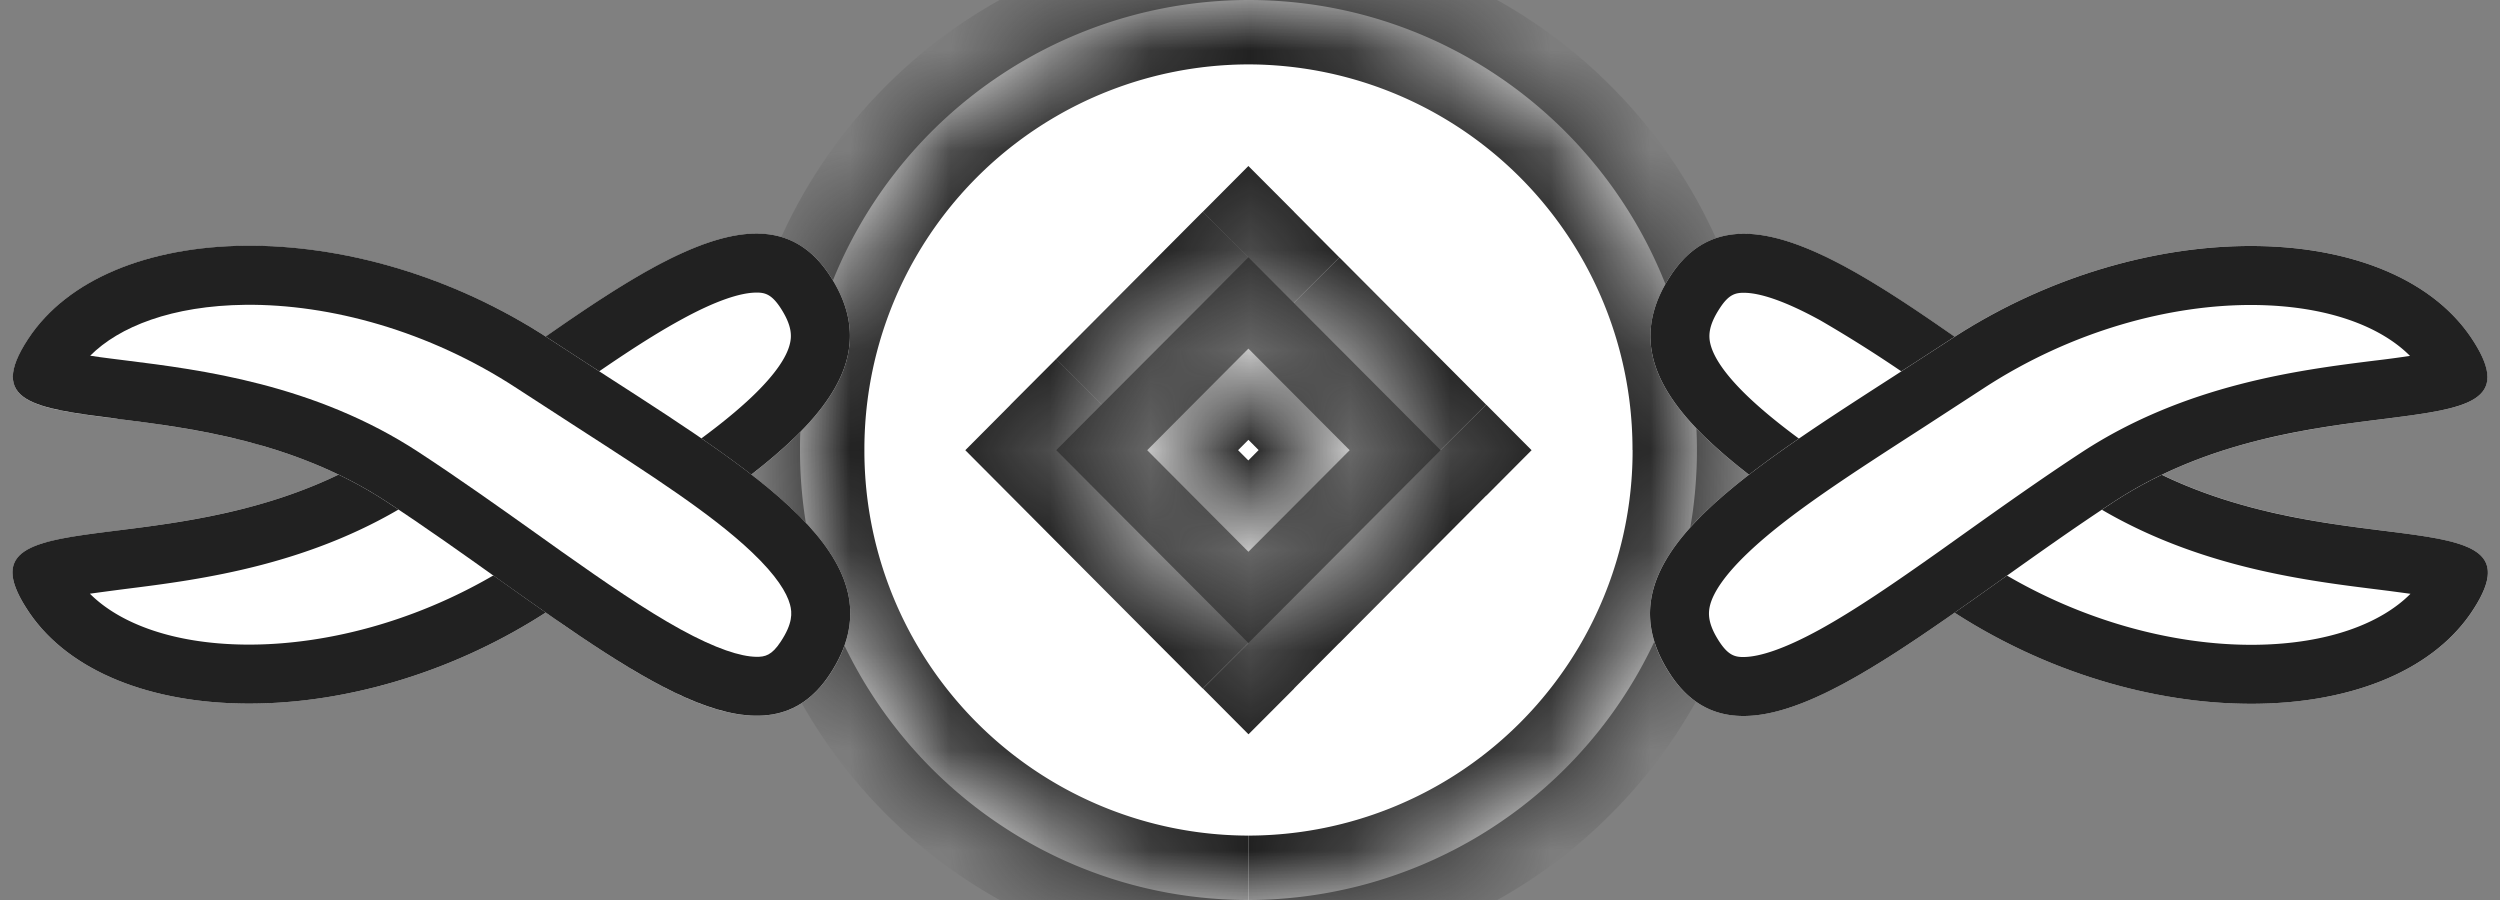 <?xml version="1.0" encoding="UTF-8"?>
<svg xmlns="http://www.w3.org/2000/svg" width="25" height="9" viewBox="0 0 25 9" fill="none">
  <rect x="0" y="0" width="25" height="9" fill="#808080" stroke="none"/>
  <mask id="a" fill="#fff">
    <path fill-rule="evenodd" clip-rule="evenodd" d="M12.484 9a4.492 4.492 0 0 0 4.485-4.5c0-2.485-2.008-4.5-4.485-4.5A4.492 4.492 0 0 0 8 4.5C8 6.985 10.008 9 12.484 9zm-1.012-4.498l1.012-1.016 1.013 1.016-1.013 1.016-1.012-1.016zm-.91 0l.455-.457L12.03 3.03l.454-.457.455.457 1.012 1.015.455.457-.455.456-1.012 1.016-.455.456-.454-.456-1.013-1.016-.454-.456z"></path>
  </mask>
  <path fill-rule="evenodd" clip-rule="evenodd" d="M12.484 9a4.492 4.492 0 0 0 4.485-4.5c0-2.485-2.008-4.5-4.485-4.5A4.492 4.492 0 0 0 8 4.5C8 6.985 10.008 9 12.484 9zm-1.012-4.498l1.012-1.016 1.013 1.016-1.013 1.016-1.012-1.016zm-.91 0l.455-.457L12.03 3.03l.454-.457.455.457 1.012 1.015.455.457-.455.456-1.012 1.016-.455.456-.454-.456-1.013-1.016-.454-.456z" fill="#fff"></path>
  <path d="M12.484 3.486l.457-.455-.457-.458-.456.458.456.455zm-1.012 1.016l-.456-.455-.454.455.454.455.456-.455zm2.025 0l.456.455.453-.455-.453-.455-.456.455zm-1.013 1.016l-.456.454.456.458.457-.458-.457-.454zm-1.467-1.473l.457.455-.457-.455zm-.454.457l-.457-.455-.453.455.453.455.457-.455zM12.03 3.03l-.457-.455.457.455zm.454-.457l.457-.455-.457-.458-.456.458.456.455zm.455.457l-.456.454.456-.454zm1.012 1.015l.457-.454-.457.454zm.455.457l.457.455.453-.455-.453-.455-.457.455zm-.455.456l.457.455-.457-.455zM12.94 5.974l-.456-.455.456.455zm-.455.456l-.456.455.456.458.457-.458-.457-.455zm-.454-.456l-.457.455.457-.455zm-1.013-1.016l.457-.455-.457.455zm5.308-.458a3.848 3.848 0 0 1-3.84 3.856v1.288c2.834 0 5.128-2.305 5.128-5.144h-1.288zM12.485.644a3.848 3.848 0 0 1 3.84 3.856h1.288c0-2.839-2.294-5.144-5.129-5.144V.644zM8.644 4.5a3.848 3.848 0 0 1 3.84-3.856V-.644c-2.835 0-5.13 2.305-5.13 5.144h1.29zm3.84 3.856A3.848 3.848 0 0 1 8.644 4.5h-1.29c0 2.839 2.295 5.144 5.13 5.144V8.356zm-.457-5.325l-1.012 1.016.912.91 1.013-1.016-.913-.91zm1.925 1.016L12.941 3.03l-.913.91 1.012 1.016.913-.91zM12.94 5.972l1.012-1.016-.913-.91-1.012 1.017.913.91zm-1.925-1.016l1.012 1.016.913-.91-1.013-1.015-.912.91zm-.455-1.365l-.455.456.913.91.455-.457-.913-.91zm1.012-1.016L10.561 3.59l.913.91 1.012-1.017-.913-.91zm.455-.457l-.455.457.913.91.455-.457-.913-.91zm1.367.457l-.454-.457-.913.91.455.456.912-.91zm1.013 1.016l-1.012-1.016-.913.91L13.495 4.5l.913-.91zm.455.456l-.455-.456-.913.91.455.455.913-.91zm-.455 1.366l.455-.457-.913-.91-.455.457.913.91zm-1.012 1.016l1.012-1.016-.913-.91-1.012 1.016.912.91zm-.455.456l.454-.456-.912-.91-.455.457.913.91zm-1.368-.456l.455.456.913-.91-.455-.456-.913.91zM10.56 5.413l1.012 1.016.913-.91-1.012-1.016-.913.91zm-.455-.457l.455.457.913-.91-.455-.456-.913.91z" fill="#212121" mask="url(#a)"></path>
  <path d="M21.144 4.48c1.956 1.281 4.37.427 3.581 1.628-.79 1.2-3.254 1.279-5.21-.001-1.956-1.28-3.598-2.151-2.808-3.352.79-1.2 2.481.446 4.437 1.726z" fill="#fff"></path>
  <path fill-rule="evenodd" clip-rule="evenodd" d="M23.745 5.891c-.735-.092-1.884-.235-2.924-.916a36.495 36.495 0 0 1-1.163-.805l-.262-.186a13.283 13.283 0 0 0-1.192-.78c-.362-.199-.604-.273-.756-.276-.092-.002-.159.015-.248.151-.12.181-.116.288-.093.372.032.118.134.288.38.522.403.382 1.007.771 1.752 1.251l.6.389c.882.578 1.873.843 2.712.835.737-.008 1.265-.219 1.554-.51l-.216-.029-.144-.018zm.087-.584c-.742-.093-1.766-.223-2.688-.826a35.433 35.433 0 0 1-1.14-.79c-1.458-1.037-2.666-1.896-3.297-.936-.712 1.082.552 1.896 2.24 2.983.184.12.375.242.568.369 1.956 1.28 4.42 1.202 5.21 0 .417-.634-.06-.695-.893-.8z" fill="#212121"></path>
  <path d="M21.14 5.017c1.956-1.28 4.37-.426 3.58-1.627-.789-1.2-3.254-1.28-5.21.001-1.955 1.28-3.597 2.151-2.808 3.352.79 1.2 2.482-.446 4.438-1.726z" fill="#fff"></path>
  <path fill-rule="evenodd" clip-rule="evenodd" d="M24.1 3.559a10.935 10.935 0 0 1-.36.048c-.734.092-1.883.235-2.923.916-.403.264-.797.544-1.164.805l-.261.186c-.448.317-.842.587-1.192.78-.362.199-.605.273-.757.276-.091.002-.158-.015-.248-.151-.119-.181-.115-.288-.093-.372.032-.118.135-.288.381-.522.402-.382 1.007-.771 1.751-1.251l.6-.39c.883-.577 1.874-.842 2.713-.834.737.008 1.265.219 1.553.509zm-.273.632c-.742.093-1.766.223-2.687.826-.393.257-.774.529-1.14.789-1.459 1.037-2.666 1.897-3.297.937-.712-1.082.551-1.896 2.239-2.983l.569-.369c1.955-1.28 4.42-1.202 5.21 0 .417.634-.061.694-.894.8z" fill="#212121"></path>
  <path d="M3.86 4.479C1.904 5.759-.511 4.905.279 6.106c.79 1.2 3.254 1.279 5.21-.001 1.955-1.28 3.597-2.151 2.808-3.352-.79-1.2-2.482.446-4.437 1.726z" fill="#fff"></path>
  <path fill-rule="evenodd" clip-rule="evenodd" d="M.899 5.937c.289.29.817.501 1.553.509.84.008 1.83-.257 2.714-.835l.6-.389c.744-.48 1.348-.87 1.75-1.251.246-.234.349-.404.38-.522.023-.084.027-.19-.092-.372-.09-.136-.156-.153-.248-.151-.152.003-.394.077-.756.277-.35.192-.745.462-1.192.779l-.262.186c-.367.26-.76.54-1.163.805-1.04.68-2.19.824-2.924.916a38.635 38.635 0 0 0-.36.048zm.273-.632c.742-.093 1.766-.223 2.688-.826.392-.257.774-.529 1.14-.79 1.458-1.037 2.666-1.896 3.297-.936.711 1.082-.552 1.896-2.24 2.983-.185.12-.375.242-.568.369-1.956 1.28-4.42 1.202-5.21 0-.418-.634.06-.695.893-.8z" fill="#212121"></path>
  <path d="M3.863 5.015c-1.956-1.28-4.37-.426-3.58-1.627.789-1.2 3.254-1.279 5.21.001C7.447 4.67 9.09 5.54 8.3 6.741c-.79 1.2-2.481-.446-4.437-1.726z" fill="#fff"></path>
  <path fill-rule="evenodd" clip-rule="evenodd" d="M1.262 3.605c.735.092 1.884.235 2.924.916.403.264.797.544 1.164.805l.261.186c.448.317.842.587 1.192.78.362.199.605.273.757.276.091.002.158-.015.247-.151.12-.181.116-.288.093-.372-.032-.118-.134-.288-.38-.522-.402-.382-1.007-.771-1.751-1.251l-.6-.389c-.883-.578-1.874-.843-2.713-.835-.737.008-1.265.219-1.554.509.064.01.136.02.217.03l.143.018zm-.086.584c.742.093 1.765.223 2.687.826.393.257.774.529 1.14.79C6.462 6.84 7.67 7.7 8.3 6.74c.712-1.082-.551-1.896-2.24-2.983l-.568-.369c-1.955-1.28-4.42-1.202-5.21 0-.417.634.061.694.894.8z" fill="#212121"></path>
</svg>
